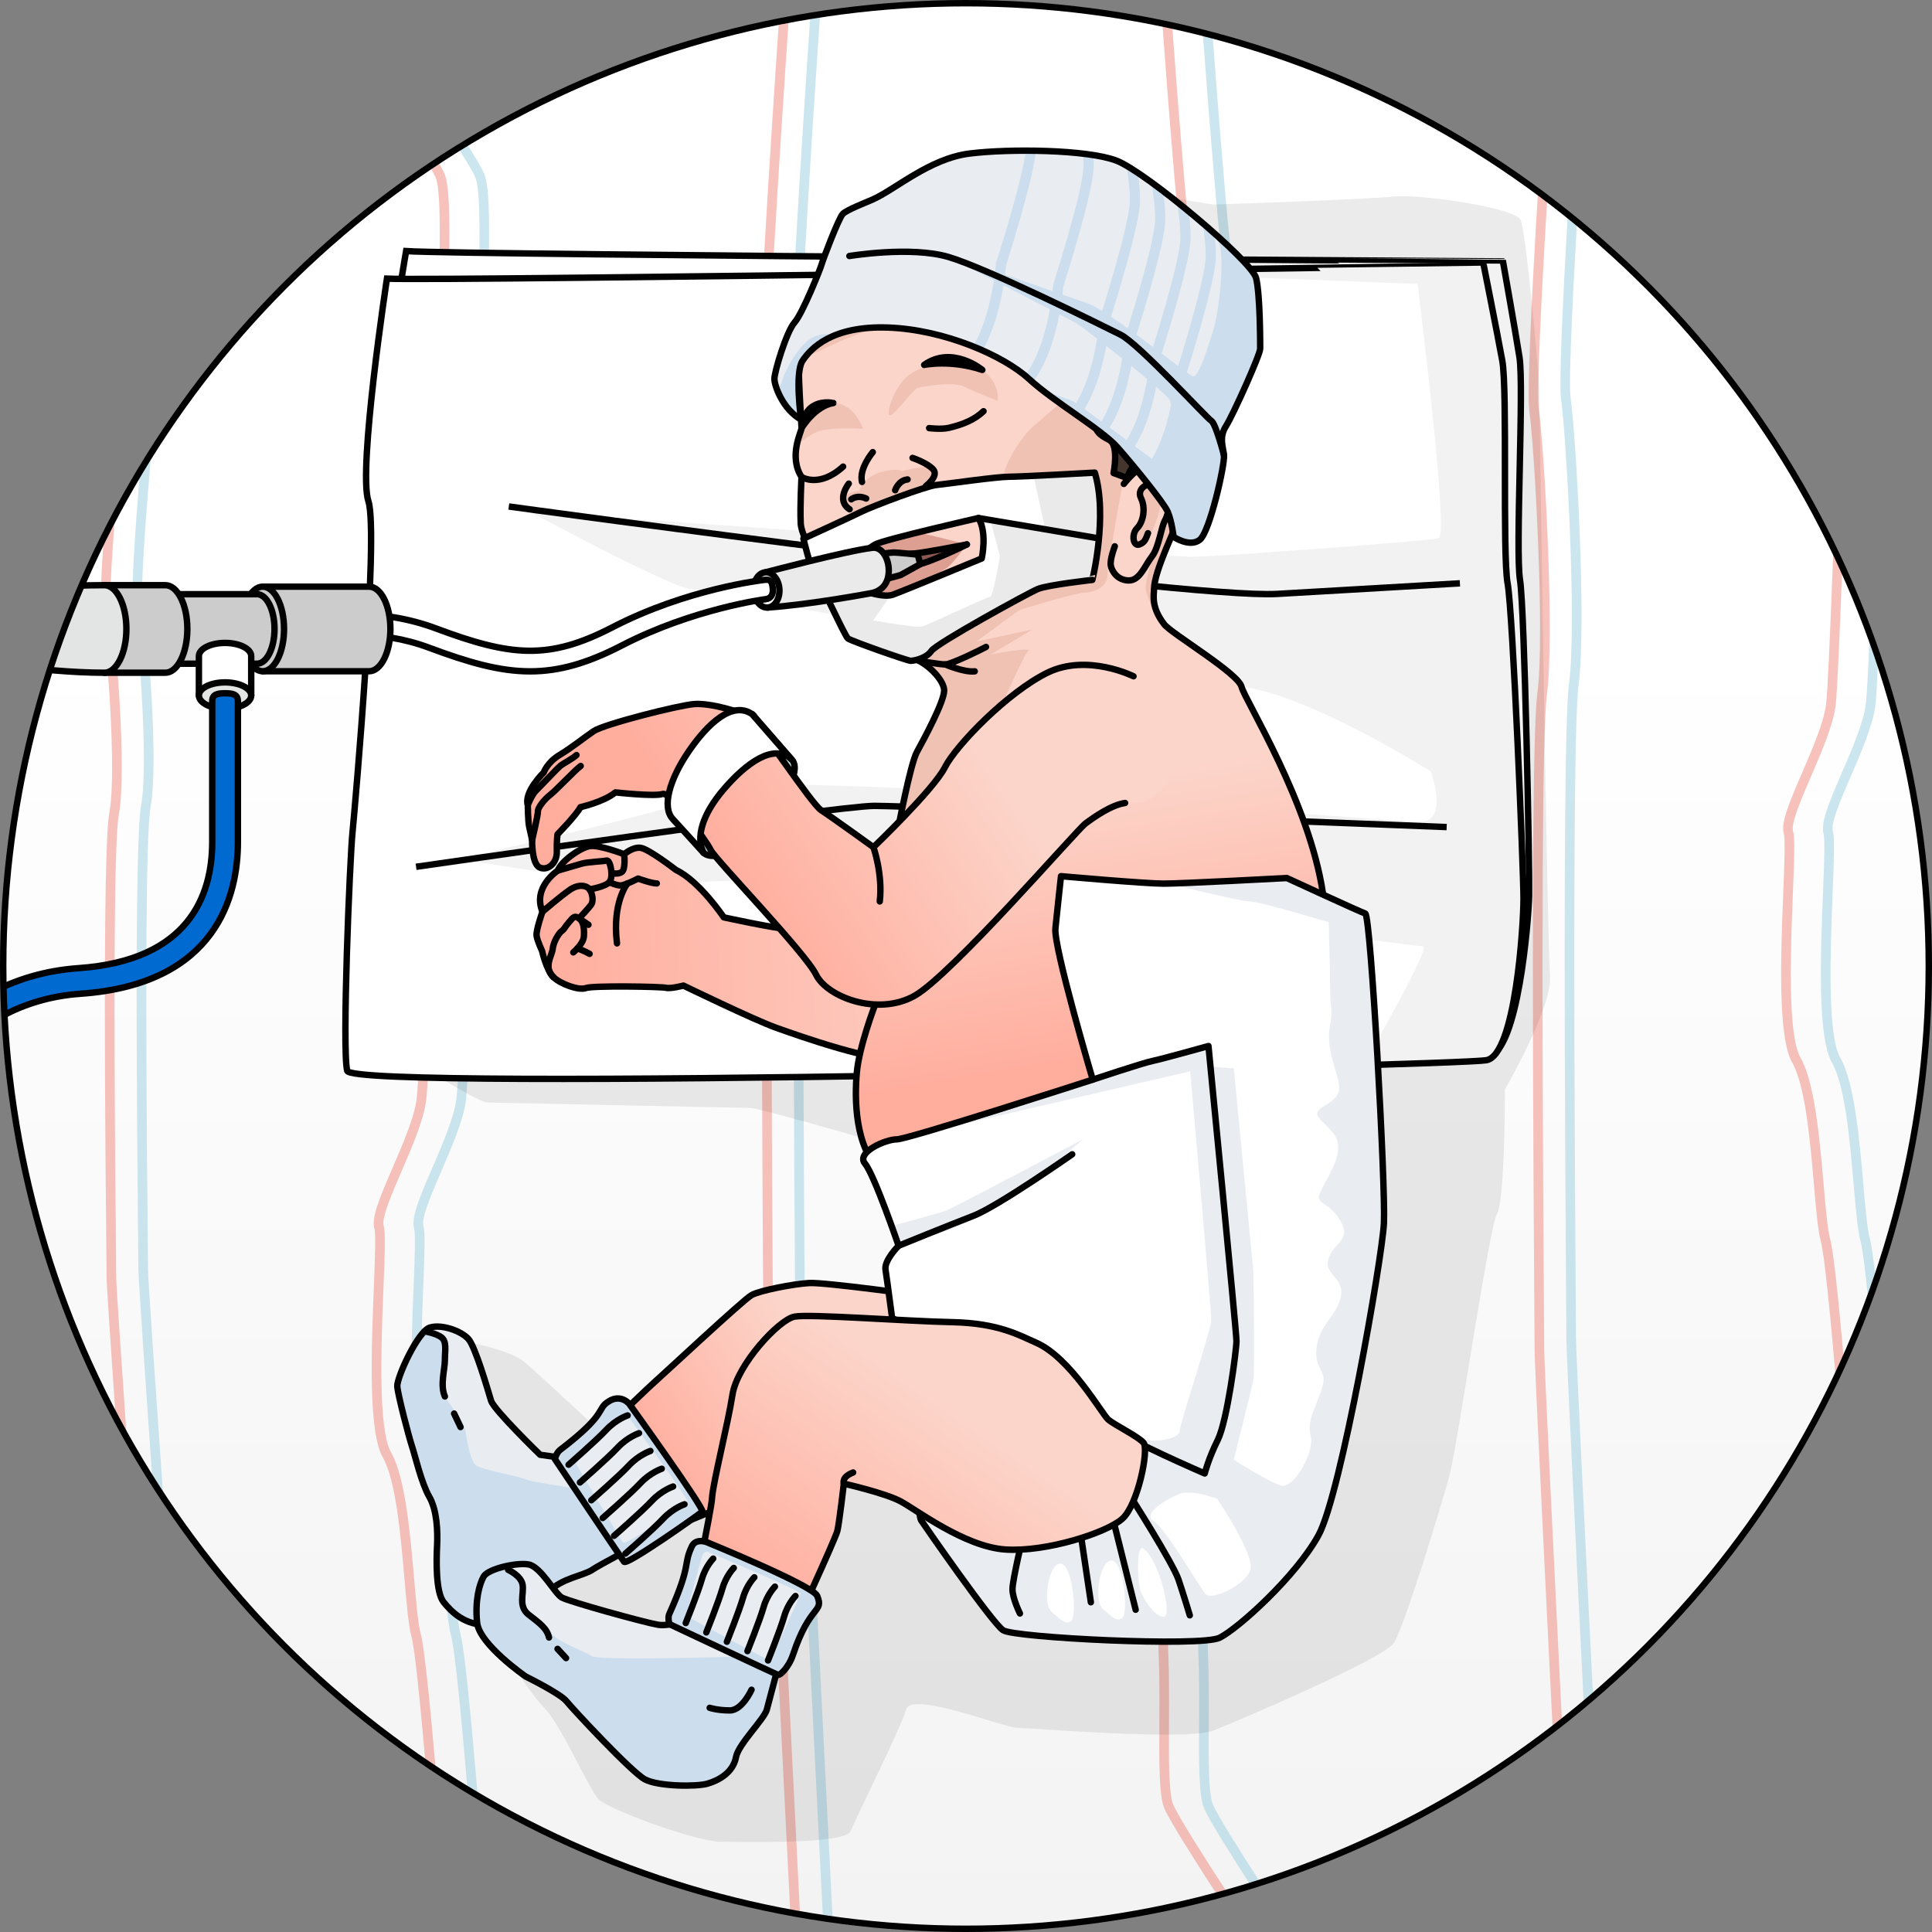 <?xml version="1.0" encoding="utf-8"?>
<!-- Created by: Science Figures, www.sciencefigures.org, Generator: Science Figures Editor -->
<svg version="1.1" id="Camada_1" xmlns="http://www.w3.org/2000/svg" xmlns:xlink="http://www.w3.org/1999/xlink" 
	 width="800px" height="800px" viewBox="0 0 301 301" enable-background="new 0 0 301 301" xml:space="preserve">
<rect x="0" y="0" width="301" height="301" fill="#808080" stroke="none"/>
<g>
	<g>
		<defs>
			<circle id="SVGID_1_" cx="150.5" cy="150.5" r="150"/>
		</defs>
		<clipPath id="SVGID_00000127739988841359736430000002837657183608066692_">
			<use xlink:href="#SVGID_1_"  overflow="visible"/>
		</clipPath>
		<g clip-path="url(#SVGID_00000127739988841359736430000002837657183608066692_)">
			<g>
				
					<linearGradient id="SVGID_00000027587807292066714800000010392960930977757119_" gradientUnits="userSpaceOnUse" x1="150.5" y1="317.072" x2="150.5" y2="99.929">
					<stop  offset="0" style="stop-color:#F2F2F2"/>
					<stop  offset="1" style="stop-color:#FFFFFF"/>
				</linearGradient>
				<circle fill="url(#SVGID_00000027587807292066714800000010392960930977757119_)" cx="150.5" cy="150.5" r="150"/>
				<path opacity="0.5" fill="#99CFE0" d="M197.187,75.132c-2.054-3.712-2.799-12.588-3.398-19.719
					c-0.332-3.957-0.618-7.375-1.074-9.1c-0.971-3.677-3.018-30.353-3.796-40.838c-0.511-0.135-1.022-0.27-1.535-0.399
					c0.748,10.159,2.848,37.712,3.88,41.62c0.422,1.599,0.704,4.956,1.03,8.843c0.61,7.275,1.37,16.327,3.579,20.32
					c2.077,3.754,1.551,17.42,1.203,26.463c-0.219,5.691-0.329,8.963-0.031,10.039c0.355,1.284-1.245,5.104-2.793,8.799
					c-1.602,3.826-3.418,8.162-3.833,11.37c-0.849,6.577-4.117,116.432-3.72,125.047c0.155,3.361,0.135,7.109,0.115,10.735
					c-0.033,6.114-0.062,11.396,0.767,13.393c0.741,1.786,4.393,7.564,7.333,12.109c0.496-0.154,0.987-0.317,1.48-0.475
					c-2.946-4.546-6.714-10.487-7.428-12.208c-0.713-1.718-0.684-7.106-0.652-12.81c0.02-3.645,0.04-7.413-0.117-10.811
					c-0.396-8.6,2.862-118.226,3.71-124.787c0.388-3.007,2.163-7.243,3.729-10.982c2.076-4.957,3.324-8.081,2.854-9.779
					c-0.25-0.903-0.088-5.118,0.084-9.581C198.951,92.619,199.466,79.252,197.187,75.132z M290.299,184.494
					c-0.611-7.046-1.371-15.815-3.585-19.689c-2.071-3.625-1.545-16.848-1.198-25.598c0.226-5.674,0.33-8.683,0.029-9.733
					c-0.351-1.228,1.318-5.086,2.791-8.489c1.604-3.706,3.421-7.907,3.836-11.019c0.114-0.857,0.272-3.537,0.46-7.533
					c-0.426-1.259-0.87-2.51-1.328-3.755c-0.257,5.97-0.473,10-0.619,11.09c-0.387,2.904-2.16,7.003-3.725,10.62
					c-2.08,4.807-3.331,7.838-2.857,9.497c0.248,0.868,0.086,4.945-0.085,9.262c-0.376,9.455-0.891,22.403,1.394,26.401
					c2.05,3.588,2.794,12.175,3.392,19.075c0.332,3.833,0.62,7.144,1.076,8.818c0.319,1.17,0.756,4.763,1.225,9.405
					c0.4-1.075,0.788-2.156,1.164-3.243c-0.355-3.204-0.682-5.607-0.941-6.556C290.906,191.503,290.625,188.255,290.299,184.494z
					 M245.502,203.007c-0.417-58.623-0.269-91.061,0.441-96.412c1.264-9.515-0.413-38.675-1.239-44.511
					c-0.328-2.313,0.22-14.19,0.987-27.51c-0.476-0.391-0.958-0.773-1.438-1.158c-0.802,13.83-1.386,26.396-1.035,28.879
					c0.796,5.622,2.457,34.909,1.238,44.103c-0.72,5.42-0.873,37.928-0.455,96.62c0.021,3.019,0.035,4.972,0.035,5.501
					c0,2.201,1.4,30.747,2.713,57.022c0.482-0.404,0.964-0.809,1.442-1.219c-1.295-25.936-2.655-53.687-2.655-55.802
					C245.537,207.988,245.524,206.031,245.502,203.007z M23.026,193.878c-0.417-41.48-0.271-64.423,0.434-68.188
					c1.271-6.774-0.41-27.508-1.24-31.655c-0.354-1.769,0.383-12.216,1.336-23.463c-0.592,0.938-1.174,1.881-1.746,2.832
					c-0.819,9.973-1.423,19.12-1.061,20.926c0.793,3.965,2.451,24.609,1.237,31.083c-1.091,5.819-0.617,52.981-0.461,68.479
					c0.021,2.136,0.035,3.518,0.035,3.893c0,1.358,1.054,16.752,2.191,32.954c0.553,0.871,1.116,1.735,1.687,2.594
					c-1.204-17.126-2.377-34.164-2.377-35.548C23.061,197.409,23.047,196.021,23.026,193.878z M125.389,205.07
					c-0.417-58.623-0.269-91.061,0.442-96.412c1.263-9.515-0.413-38.675-1.239-44.511c-0.633-4.469,1.999-44.637,3.177-61.935
					c-0.509,0.077-1.015,0.167-1.522,0.249c-1.198,17.565-3.796,57.265-3.14,61.896c0.796,5.622,2.458,34.909,1.237,44.103
					c-0.719,5.42-0.872,37.928-0.455,96.62c0.021,3.019,0.036,4.972,0.036,5.501c0,3.182,2.927,61.431,4.284,88.267
					c0.503,0.075,1.009,0.142,1.513,0.212c-1.346-26.623-4.297-85.363-4.297-88.479C125.425,210.052,125.411,208.095,125.389,205.07
					z M72.585,171.468c0.849-6.369,4.118-112.732,3.721-121.074c-0.155-3.252-0.135-6.881-0.115-10.39
					c0.033-5.925,0.062-11.042-0.771-12.984c-0.365-0.851-1.435-2.638-2.776-4.756c-0.427,0.26-0.847,0.53-1.271,0.794
					c1.301,2.051,2.329,3.764,2.668,4.554c0.71,1.656,0.681,6.867,0.649,12.385c-0.02,3.529-0.04,7.178,0.117,10.471
					c0.396,8.324-2.862,114.451-3.709,120.803c-0.387,2.905-2.161,7.005-3.726,10.621c-2.08,4.808-3.331,7.838-2.856,9.497
					c0.248,0.868,0.086,4.944-0.085,9.261c-0.376,9.455-0.891,22.404,1.394,26.402c2.05,3.588,2.794,12.175,3.392,19.074
					c0.333,3.834,0.619,7.145,1.076,8.819c0.614,2.252,1.661,13.432,2.543,23.909c0.525,0.318,1.057,0.626,1.587,0.938
					c-0.905-10.831-2.016-22.799-2.682-25.241c-0.421-1.545-0.702-4.793-1.028-8.554c-0.611-7.047-1.371-15.816-3.584-19.689
					c-2.071-3.625-1.546-16.849-1.198-25.599c0.226-5.673,0.33-8.682,0.029-9.732c-0.351-1.228,1.318-5.085,2.79-8.489
					C70.353,178.779,72.17,174.578,72.585,171.468z"/>
				<path opacity="0.5" fill="#EF8678" d="M240.549,204.756c-0.417-58.623-0.268-91.061,0.441-96.412
					c1.264-9.517-0.413-38.676-1.239-44.511c-0.372-2.622,0.382-17.539,1.306-32.912c-0.479-0.363-0.958-0.724-1.441-1.081
					c-0.954,15.793-1.746,31.406-1.35,34.205c0.796,5.621,2.458,34.908,1.238,44.103c-0.72,5.42-0.873,37.928-0.455,96.62
					c0.021,3.018,0.035,4.972,0.035,5.501c0,2.26,1.478,32.321,2.82,59.162c0.483-0.372,0.968-0.741,1.447-1.119
					c-1.327-26.553-2.767-55.868-2.767-58.044C240.584,209.737,240.57,207.78,240.549,204.756z M190.995,75.132
					c-2.054-3.712-2.798-12.587-3.396-19.719c-0.333-3.957-0.619-7.375-1.075-9.1c-1.022-3.87-3.237-33.226-3.908-42.354
					c-0.51-0.111-1.018-0.227-1.529-0.333c0.633,8.669,2.901,38.959,3.987,43.07c0.422,1.599,0.704,4.956,1.03,8.844
					c0.61,7.273,1.37,16.326,3.579,20.319c2.077,3.754,1.551,17.42,1.203,26.463c-0.219,5.691-0.329,8.963-0.031,10.039
					c0.355,1.284-1.245,5.104-2.793,8.8c-1.603,3.825-3.418,8.161-3.833,11.369c-0.849,6.577-4.117,116.432-3.72,125.047
					c0.155,3.361,0.135,7.109,0.115,10.735c-0.033,6.114-0.062,11.396,0.767,13.393c0.826,1.99,5.265,8.937,8.308,13.61
					c0.508-0.137,1.017-0.27,1.523-0.412c-3.016-4.626-7.645-11.846-8.445-13.773c-0.713-1.718-0.684-7.106-0.652-12.81
					c0.02-3.645,0.04-7.413-0.117-10.811c-0.396-8.6,2.862-118.226,3.709-124.787c0.388-3.007,2.163-7.243,3.729-10.982
					c2.076-4.956,3.324-8.081,2.855-9.779c-0.25-0.903-0.088-5.118,0.084-9.581C192.76,92.619,193.275,79.252,190.995,75.132z
					 M285.136,193.048c-0.421-1.545-0.702-4.793-1.028-8.554c-0.611-7.046-1.371-15.815-3.585-19.689
					c-2.071-3.625-1.545-16.848-1.198-25.598c0.226-5.674,0.33-8.683,0.029-9.733c-0.351-1.228,1.318-5.086,2.791-8.489
					c1.604-3.706,3.421-7.907,3.836-11.019c0.22-1.651,0.603-10.034,1.043-21.679c-0.453-0.991-0.912-1.979-1.385-2.958
					c-0.481,13.071-0.908,22.662-1.145,24.44c-0.387,2.904-2.16,7.003-3.725,10.62c-2.08,4.807-3.331,7.838-2.857,9.497
					c0.248,0.868,0.086,4.945-0.085,9.262c-0.376,9.455-0.891,22.403,1.394,26.401c2.05,3.588,2.794,12.175,3.392,19.075
					c0.332,3.833,0.619,7.144,1.076,8.818c0.566,2.074,1.498,11.724,2.332,21.421c0.43-0.905,0.857-1.812,1.271-2.727
					C286.511,203.299,285.677,195.031,285.136,193.048z M18.073,195.116c-0.417-41.48-0.271-64.423,0.434-68.187
					c1.271-6.774-0.41-27.508-1.24-31.655c-0.261-1.308,0.074-7.363,0.651-14.972c-0.598,1.128-1.183,2.265-1.753,3.409
					c-0.413,5.986-0.615,10.627-0.369,11.858c0.793,3.965,2.451,24.609,1.237,31.083c-1.091,5.819-0.617,52.981-0.461,68.479
					c0.021,2.136,0.035,3.518,0.035,3.893c0,1.04,0.618,10.315,1.419,21.88c0.562,1.055,1.136,2.102,1.722,3.142
					c-0.904-13.005-1.641-23.925-1.641-25.022C18.108,198.647,18.094,197.26,18.073,195.116z M120.436,206.819
					c-0.418-58.623-0.269-91.061,0.442-96.412c1.263-9.515-0.413-38.675-1.239-44.511c-0.645-4.549,2.095-46.098,3.239-62.849
					c-0.509,0.095-1.018,0.192-1.525,0.292c-1.168,17.084-3.866,58.058-3.199,62.767c0.796,5.622,2.458,34.909,1.237,44.103
					c-0.719,5.42-0.872,37.928-0.455,96.62c0.021,3.019,0.036,4.972,0.036,5.501c0,3.083,2.747,57.853,4.153,85.669
					c0.505,0.093,1.01,0.184,1.516,0.272c-1.396-27.638-4.169-82.921-4.169-85.941C120.472,211.801,120.458,209.844,120.436,206.819
					z M66.394,171.468c0.849-6.369,4.118-112.732,3.721-121.074c-0.155-3.252-0.135-6.881-0.115-10.39
					c0.033-5.925,0.062-11.042-0.771-12.984c-0.184-0.429-0.55-1.1-1.037-1.928c-0.417,0.274-0.837,0.545-1.251,0.824
					c0.428,0.73,0.749,1.319,0.91,1.695c0.71,1.656,0.681,6.867,0.649,12.385c-0.02,3.529-0.04,7.178,0.117,10.471
					c0.396,8.324-2.862,114.451-3.709,120.804c-0.387,2.904-2.161,7.004-3.726,10.621c-2.08,4.807-3.331,7.837-2.856,9.496
					c0.248,0.868,0.086,4.945-0.086,9.262c-0.376,9.455-0.891,22.403,1.394,26.401c2.05,3.588,2.794,12.175,3.393,19.075
					c0.332,3.833,0.619,7.143,1.076,8.818c0.532,1.951,1.388,10.605,2.182,19.696c0.53,0.36,1.066,0.712,1.601,1.066
					c-0.829-9.583-1.752-19.018-2.335-21.156c-0.421-1.545-0.703-4.793-1.029-8.554c-0.61-7.046-1.371-15.816-3.584-19.689
					c-2.071-3.625-1.546-16.848-1.198-25.598c0.226-5.674,0.33-8.683,0.029-9.733c-0.351-1.228,1.318-5.085,2.791-8.488
					C64.161,178.779,65.979,174.578,66.394,171.468z"/>
				<path opacity="0.08" d="M217.133,30.618c-3.715,0.413-26.829,1.238-28.068,1.238c-1.238,0-29.719-5.366-32.608-4.953
					c-2.889,0.413-37.148,20.225-40.038,21.051c-2.889,0.826-50.357,14.859-50.357,14.859l-4.54,100.713
					c0,0,12.795,8.255,14.447,8.255c1.651,0,39.212,0.826,40.863,0.826c1.651,0,25.591,7.017,25.591,7.017l7.43,21.463
					c0,0-34.259,10.319-35.085,11.557s-18.547,12.897-18.547,12.897s-11.585-10.833-14.474-13.309
					c-2.889-2.477-12.953-3.86-12.953-3.86l5.111,28.213c0,0,14.735,18.525,18.305,21.439c3.571,2.914-16.145-4.906-16.145-4.906
					s5.682,9.884,8.571,12.773s7.017,12.796,8.668,14.447c1.651,1.651,15.272,6.604,18.987,6.604c3.715,0,19.4,0.413,20.225-1.651
					c0.826-2.064,7.842-16.098,8.668-18.987c0.826-2.889,15.272,2.889,17.336,2.889s26.417,2.064,30.544,0.413
					s26.417-11.145,28.068-13.621c1.651-2.477,7.43-21.464,8.668-26.004c1.238-4.54,6.191-38.799,7.43-40.863
					c1.238-2.064,1.238-19.4,1.238-19.4s7.43-12.796,7.017-17.749c-0.413-4.953-1.651-87.505-1.651-90.394
					c0-2.889-2.064-25.178-2.889-27.242S220.848,30.205,217.133,30.618z"/>
				<g>
					<path fill="#F2F2F2" d="M63.271,39.12c0,0-5.177,29.614-3.633,34.602c1.544,4.987-3.082,47.412-3.583,51.53
						c-0.501,4.118-2.377,33.803-1.623,37.122c0.754,3.319,172.924,2.887,177.481,2.159c4.557-0.728,6.229-20.922,6.318-25.049
						c0.089-4.127-0.694-44.603-1.422-49.16c-0.728-4.557,0.647-30.125-0.081-34.681c-0.728-4.557-2.57-14.918-2.57-14.918
						S72.341,39.727,63.271,39.12z"/>
					<path fill="#FFFFFF" d="M222.39,146.575c-1.65-0.035-58.842-9.108-65.032-9.241c-6.19-0.133-38.72-4.134-47.825-3.091
						c-9.105,1.043-37.06-4.511-37.06-4.511s35.657-7.079,41.585-9.994c5.928-2.915,103.796,7.335,108.336,7.432
						c4.539,0.097,1.819-7.805,1.819-7.805s-18.726-12.375-29.195-13.828c-10.47-1.453-82.447-16.643-85.739-17.127
						c-3.293-0.484-24.503-12.499-24.503-12.499s99.301,9.151,103.015,9.23c3.714,0.08,36.781-1.688,38.44-2.065
						c1.66-0.377-2.451-39.687-2.451-39.687s-22.646-1.374-50.897-3.084c-46.85-0.344-104.311-0.832-109.612-1.187
						c0,0-5.177,29.614-3.633,34.602c1.544,4.987-3.082,47.412-3.583,51.53c-0.501,4.118-2.377,33.803-1.623,37.122
						c0.608,2.673,112.375,2.913,158.257,2.525C216.707,158.244,223.569,146.6,222.39,146.575z"/>
					<path fill="none" stroke="#000000" stroke-miterlimit="10" d="M63.271,39.12c0,0-5.177,29.614-3.633,34.602
						c1.544,4.987-3.082,47.412-3.583,51.53c-0.501,4.118-2.377,33.803-1.623,37.122c0.754,3.319,172.924,2.887,177.481,2.159
						c4.557-0.728,6.229-20.922,6.318-25.049c0.089-4.127-0.694-44.603-1.422-49.16c-0.728-4.557,0.647-30.125-0.081-34.681
						c-0.728-4.557-2.57-14.918-2.57-14.918S72.341,39.727,63.271,39.12z"/>
					<path fill="none" stroke="#000000" stroke-miterlimit="10" d="M81.492,75.017c0,0,104.919,16.702,119.38,16.187
						c14.461-0.515,28.509-1.039,28.509-1.039"/>
					<path fill="none" stroke="#000000" stroke-miterlimit="10" d="M226.503,128.085c0,0-83.287-5.091-89.064-5.215
						c-5.777-0.124-71.595,7.959-71.595,7.959"/>
				</g>
				<g>
					<path fill="#F2F2F2" d="M60.284,43.413c0,0-4.54,29.719-2.889,34.672s-2.064,47.467-2.477,51.595
						c-0.413,4.128-1.651,33.846-0.826,37.148c0.826,3.302,172.946-0.826,177.486-1.651c4.54-0.826,5.779-21.051,5.779-25.178
						c0-4.128-1.651-44.578-2.477-49.118c-0.826-4.54,0-30.131-0.826-34.672s-2.889-14.859-2.889-14.859
						S69.365,43.826,60.284,43.413z"/>
					<path fill="#FFFFFF" d="M221.673,147.428c-1.651,0-59.024-7.842-65.216-7.842s-38.799-3.302-47.88-2.064
						c-9.081,1.238-37.148-3.715-37.148-3.715s35.497-7.842,41.361-10.884c5.864-3.041,103.93,5.105,108.47,5.105
						c4.541,0,1.651-7.843,1.651-7.843s-18.987-11.97-29.485-13.198c-10.499-1.228-82.785-14.87-86.087-15.283
						c-3.302-0.413-24.766-11.97-24.766-11.97s99.475,7.017,103.189,7.017c3.715,0,36.736-2.477,38.387-2.889
						c1.651-0.413-3.302-39.625-3.302-39.625s-22.67-0.888-50.952-1.991c-46.847,0.661-104.305,1.407-109.612,1.166
						c0,0-4.54,29.719-2.889,34.672c1.651,4.953-2.064,47.467-2.477,51.595c-0.413,4.128-1.651,33.846-0.826,37.148
						c0.665,2.659,112.412,0.5,158.274-0.873C216.242,159.217,222.852,147.428,221.673,147.428z"/>
					<path fill="none" stroke="#000000" stroke-miterlimit="10" d="M60.284,43.413c0,0-4.54,29.719-2.889,34.672
						s-2.064,47.467-2.477,51.595c-0.413,4.128-1.651,33.846-0.826,37.148c0.826,3.302,172.946-0.826,177.486-1.651
						c4.54-0.826,5.779-21.051,5.779-25.178c0-4.128-1.651-44.578-2.477-49.118c-0.826-4.54,0-30.131-0.826-34.672
						s-2.889-14.859-2.889-14.859S69.365,43.826,60.284,43.413z"/>
					<path fill="none" stroke="#000000" stroke-miterlimit="10" d="M79.271,78.91c0,0,105.253,14.447,119.7,13.621
						c14.446-0.826,28.48-1.651,28.48-1.651"/>
					<path fill="none" stroke="#000000" stroke-miterlimit="10" d="M225.388,128.854c0,0-83.377-3.302-89.156-3.302
						c-5.779,0-71.407,9.493-71.407,9.493"/>
				</g>
			</g>
			<g>
				
					<linearGradient id="SVGID_00000041283055504524183240000004062834977067718060_" gradientUnits="userSpaceOnUse" x1="173.168" y1="421.916" x2="254.301" y2="421.916" gradientTransform="matrix(0.999 -0.053 0.053 0.999 -111.747 -266.563)">
					<stop  offset="0" style="stop-color:#FFAE9E"/>
					<stop  offset="1" style="stop-color:#FCD5CA"/>
				</linearGradient>
				<path fill="url(#SVGID_00000041283055504524183240000004062834977067718060_)" d="M150.083,119.338c0,0-5.902,1.171-7.441,7.223
					c-0.214,0.843,0.53,7.138,0.858,7.742c0.327,0.605,0.969,5.174,0.871,8.443c-0.045,1.487-0.736,3.839-0.736,3.839
					s-18.95-1.78-20.86-1.841c-1.91-0.061-10.013-1.824-10.013-1.824s-3.757-5.626-7.443-7.381c0,0-4.301-3.34-5.563-3.459
					s-2.507,1.008-2.507,1.008s-3.788-1.464-5.289-1.275c-1.501,0.189-4.553,2.374-5.063,3.825c0,0-3.973,2.579-2.383,6.398
					c0,0-1.021,2.901-0.918,3.719c0.103,0.819,0.855,2.387,0.855,2.387s0.65,2.968,1.76,4.076c1.11,1.108,4.01,2.129,5.068,1.719
					c1.057-0.41,11.753-0.23,12.469-0.043s2.729-0.343,2.729-0.343s10.977,5.334,14.464,6.574c3.487,1.24,15.317,5.468,20.411,5.056
					c5.094-0.413,15.474-2.906,17.893-4.216c2.419-1.31,6.611-4.831,5.971-7.456c-0.64-2.625-4.436-18.136-7.158-25.058
					C154.363,119.061,150.083,119.338,150.083,119.338z"/>
				<path fill="none" stroke="#000000" stroke-linecap="round" stroke-linejoin="round" stroke-miterlimit="10" d="M150.083,119.338
					c0,0-5.902,1.171-7.441,7.223c-0.214,0.843,0.53,7.138,0.858,7.742c0.327,0.605,0.969,5.174,0.871,8.443
					c-0.045,1.487-0.736,3.839-0.736,3.839s-18.95-1.78-20.86-1.841c-1.91-0.061-10.013-1.824-10.013-1.824
					s-3.757-5.626-7.443-7.381c0,0-4.301-3.34-5.563-3.459s-2.507,1.008-2.507,1.008s-3.788-1.464-5.289-1.275
					c-1.501,0.189-4.553,2.374-5.063,3.825c0,0-3.973,2.579-2.383,6.398c0,0-1.021,2.901-0.918,3.719
					c0.103,0.819,0.855,2.387,0.855,2.387s0.65,2.968,1.76,4.076c1.11,1.108,4.01,2.129,5.068,1.719
					c1.057-0.41,11.753-0.23,12.469-0.043s2.729-0.343,2.729-0.343s10.977,5.334,14.464,6.574c3.487,1.24,15.317,5.468,20.411,5.056
					c5.094-0.413,15.474-2.906,17.893-4.216c2.419-1.31,6.611-4.831,5.971-7.456c-0.64-2.625-4.436-18.136-7.158-25.058
					C154.363,119.061,150.083,119.338,150.083,119.338z"/>
				
					<line fill="none" stroke="#000000" stroke-linecap="round" stroke-linejoin="round" stroke-miterlimit="10" x1="143.635" y1="146.587" x2="147.716" y2="147.192"/>
				<path fill="none" stroke="#000000" stroke-linecap="round" stroke-linejoin="round" stroke-miterlimit="10" d="M86.209,152.221
					c-1.584-1.531-0.207-3.347-0.101-4.381c0.105-1.034,0.877-2.387,1.38-2.764c0.502-0.377,0.405-0.522,1.159-1.402
					c0.753-0.88,0.888-1.054,1.575-0.591c0.686,0.463,0.832,1.623,0.746,2.811c-0.086,1.189-1.65,2.484-1.65,2.484"/>
				<path fill="none" stroke="#000000" stroke-linecap="round" stroke-linejoin="round" stroke-miterlimit="10" d="M89.96,147.752
					c0,0,1.134,0.403,1.898,0.857"/>
				<path fill="none" stroke="#000000" stroke-linecap="round" stroke-linejoin="round" stroke-miterlimit="10" d="M86.896,135.64
					c0,0,2.758-0.808,3.743-1.089c0.985-0.281,3.256-0.331,3.865-0.486c0.609-0.155,1.117,2.637,0.425,3.377
					c-0.692,0.74-3.079,1.118-3.079,1.118"/>
				<path fill="none" stroke="#000000" stroke-linecap="round" stroke-linejoin="round" stroke-miterlimit="10" d="M95.259,136.023
					c0,0,1.095,0.267,1.663-0.209c0.568-0.476,0.326-2.723,0.326-2.723"/>
				<path fill="none" stroke="#000000" stroke-linecap="round" stroke-linejoin="round" stroke-miterlimit="10" d="M94.929,137.442
					c0,0,1.085,0.516,1.752,0.511c0.667-0.005,2.731-1.074,2.731-1.074s2.139,0.776,2.922,0.756"/>
				<path fill="none" stroke="#000000" stroke-linecap="round" stroke-linejoin="round" stroke-miterlimit="10" d="M97.738,137.65
					c0,0-2.407,2.992-1.61,9.326"/>
				<path fill="none" stroke="#000000" stroke-linecap="round" stroke-linejoin="round" stroke-miterlimit="10" d="M91.68,144.077
					l-1.46-0.994c0,0,1.593-1.692,1.921-2.204c0.328-0.512,0.182-1.672-0.292-2.319c-0.474-0.647-1.723-0.838-3.04,0.051
					c-1.317,0.889-4.297,3.428-4.297,3.428"/>
			</g>
			<g>
				<g>
					
						<linearGradient id="SVGID_00000052825010250114773330000016936694833119453110_" gradientUnits="userSpaceOnUse" x1="100.024" y1="225.672" x2="125.405" y2="207.883">
						<stop  offset="0" style="stop-color:#FFAE9E"/>
						<stop  offset="1" style="stop-color:#FCD5CA"/>
					</linearGradient>
					<path fill="url(#SVGID_00000052825010250114773330000016936694833119453110_)" d="M144.122,201.917
						c0,0-15.613-2.169-18.07-2.024c-2.458,0.145-7.662,1.156-8.963,1.879c-1.301,0.723-14.456,13.011-15.468,13.878
						c-1.012,0.867-12.866,12.432-13.734,12.722c-0.867,0.289-6.361-0.434-6.939-1.012c-0.578-0.578-4.536-1.92-4.392-2.788
						c0.145-0.867,0.283-4.709-0.151-5.576c-0.434-0.867-1.224-1.782-1.658-2.939c-0.434-1.156-0.721-2.53-1.733-3.542
						c-1.012-1.012-1.525-1.092-1.959-1.959c-0.434-0.867-0.815-2.619-2.26-2.185c-1.446,0.434-1.802,2.548-1.658,3.994
						c0.145,1.446,0.246,2.491-1.055,4.37s-1.381,3.811-1.237,6.124c0.145,2.313,1.915,4.381,2.637,6.405
						c0.723,2.024,1.953,11.672,1.809,13.262c-0.145,1.59-1.355,5.362,1.681,6.952c3.036,1.59,5.702,0.552,7.436-0.17
						c1.735-0.723,8.831-3.471,12.734-5.35c3.903-1.879,17.416-7.635,20.163-8.647c2.747-1.012,9.252-7.662,10.409-8.963
						c1.157-1.301,7.517-1.156,8.096-1.012c0.578,0.145,17.926,5.204,19.805,4.771c1.879-0.434,6.072-8.24,6.216-13.734
						C155.976,210.88,150.916,203.362,144.122,201.917z"/>
					<path fill="none" stroke="#000000" stroke-linecap="round" stroke-linejoin="round" stroke-miterlimit="10" d="
						M144.122,201.917c0,0-15.613-2.169-18.07-2.024c-2.458,0.145-7.662,1.156-8.963,1.879
						c-1.301,0.723-14.456,13.011-15.468,13.878c-1.012,0.867-12.866,12.432-13.734,12.722c-0.867,0.289-6.361-0.434-6.939-1.012
						c-0.578-0.578-4.536-1.92-4.392-2.788c0.145-0.867,0.283-4.709-0.151-5.576c-0.434-0.867-1.224-1.782-1.658-2.939
						c-0.434-1.156-0.721-2.53-1.733-3.542c-1.012-1.012-1.525-1.092-1.959-1.959c-0.434-0.867-0.815-2.619-2.26-2.185
						c-1.446,0.434-1.802,2.548-1.658,3.994c0.145,1.446,0.246,2.491-1.055,4.37s-1.381,3.811-1.237,6.124
						c0.145,2.313,1.915,4.381,2.637,6.405c0.723,2.024,1.953,11.672,1.809,13.262c-0.145,1.59-1.355,5.362,1.681,6.952
						c3.036,1.59,5.702,0.552,7.436-0.17c1.735-0.723,8.831-3.471,12.734-5.35c3.903-1.879,17.416-7.635,20.163-8.647
						c2.747-1.012,9.252-7.662,10.409-8.963c1.157-1.301,7.517-1.156,8.096-1.012c0.578,0.145,17.926,5.204,19.805,4.771
						c1.879-0.434,6.072-8.24,6.216-13.734C155.976,210.88,150.916,203.362,144.122,201.917z"/>
				</g>
				<g>
					<g>
						<path fill="#CCDDED" d="M88.802,227.313l-4.651-0.665c0,0-7.199-6.977-7.641-8.417c-0.443-1.44-2.437-8.417-3.544-9.635
							c-1.107-1.218-4.098-2.326-5.98-1.772c-1.883,0.554-5.205,7.863-5.094,9.192c0.111,1.329,1.799,7.834,2.326,9.414
							c0.443,1.329,1.44,5.648,2.658,7.752c1.218,2.104,1.329,5.427,1.218,7.642c-0.111,2.215-0.222,7.199,0.997,8.749
							c1.218,1.55,3.433,3.766,6.977,3.544c3.544-0.221,7.642-3.212,9.524-5.205c1.883-1.993,5.316-2.436,6.645-3.322
							c1.329-0.886,6.645-3.655,6.645-3.655L88.802,227.313z"/>
						<path fill="#E9EDF2" d="M92.479,232.283l-3.677-4.97l-4.652-0.665c0,0-7.199-6.977-7.641-8.417
							c-0.443-1.44-2.437-8.417-3.544-9.635c-1.107-1.218-4.098-2.326-5.981-1.772c-0.258,0.076-0.544,0.287-0.844,0.584
							c0.961,0.23,1.98,0.547,2.654,0.962c1.623,1.001,0.184,8.31,0.516,9.196c0.332,0.886,2.879,3.433,3.211,5.427
							c0.332,1.993,0.776,4.651,1.661,5.316c0.886,0.665,6.534,1.661,7.863,2.215C82.929,230.893,88.704,231.75,92.479,232.283z"/>
						<path fill="none" stroke="#000000" stroke-linecap="round" stroke-linejoin="round" stroke-miterlimit="10" d="
							M88.802,227.313l-4.651-0.665c0,0-7.199-6.977-7.641-8.417c-0.443-1.44-2.437-8.417-3.544-9.635
							c-1.107-1.218-4.098-2.326-5.98-1.772c-1.883,0.554-5.205,7.863-5.094,9.192c0.111,1.329,1.799,7.834,2.326,9.414
							c0.443,1.329,1.44,5.648,2.658,7.752c1.218,2.104,1.329,5.427,1.218,7.642c-0.111,2.215-0.222,7.199,0.997,8.749
							c1.218,1.55,3.433,3.766,6.977,3.544c3.544-0.221,7.642-3.212,9.524-5.205c1.883-1.993,5.316-2.436,6.645-3.322
							c1.329-0.886,6.645-3.655,6.645-3.655L88.802,227.313z"/>
						<path fill="none" stroke="#000000" stroke-linecap="round" stroke-linejoin="round" stroke-miterlimit="10" d="M66.14,207.409
							c0,0,1.806,0.294,2.654,0.962c0.848,0.668,0.516,2.108,0.516,3.548c0,1.44-0.775,3.876,0,5.648"/>
						
							<line fill="none" stroke="#000000" stroke-linecap="round" stroke-linejoin="round" stroke-miterlimit="10" x1="70.75" y1="220.225" x2="71.747" y2="222.329"/>
					</g>
					<g>
						<path fill="#CCDDED" d="M98.026,218.706c0,0-1.282-1.559-3.157-0.399c-2.06,1.275,0.018,1.772-7.618,7.592
							c-0.554,0.422-0.811,1.406-0.811,1.406s10.348,15.43,10.793,16.016c0.445,0.586,11.789-7.427,12.188-7.825
							C109.819,235.098,98.026,218.706,98.026,218.706z"/>
						<path fill="#E9EDF2" d="M97.895,220.74c0,0-0.441-0.787-1.19-0.192c-0.749,0.595-5.8,5.529-6.184,5.952
							c-0.384,0.422-0.73,1.651-0.73,1.651s6.93,11.734,7.294,12.214c0.365,0.48,9.66-6.085,9.986-6.412
							C107.397,233.627,97.895,220.74,97.895,220.74z"/>
						<path fill="none" stroke="#000000" stroke-linecap="round" stroke-linejoin="round" stroke-miterlimit="10" d="
							M98.026,218.706c0,0-1.282-1.559-3.157-0.399c-2.06,1.275,0.018,1.772-7.618,7.592c-0.554,0.422-0.811,1.406-0.811,1.406
							s10.348,15.43,10.793,16.016c0.445,0.586,11.789-7.427,12.188-7.825C109.819,235.098,98.026,218.706,98.026,218.706z"/>
						<path fill="none" stroke="#000000" stroke-linecap="round" stroke-linejoin="round" stroke-miterlimit="10" d="
							M97.784,220.519c0,0-1.783,0.592-3.334,2.253c-1.551,1.661-5.87,5.427-5.87,5.427"/>
						<path fill="none" stroke="#000000" stroke-linecap="round" stroke-linejoin="round" stroke-miterlimit="10" d="
							M99.556,223.288c0,0-1.783,0.592-3.334,2.253s-5.87,5.427-5.87,5.427"/>
						<path fill="none" stroke="#000000" stroke-linecap="round" stroke-linejoin="round" stroke-miterlimit="10" d="
							M101.328,226.056c0,0-1.783,0.592-3.334,2.253c-1.55,1.661-5.869,5.427-5.869,5.427"/>
						<path fill="none" stroke="#000000" stroke-linecap="round" stroke-linejoin="round" stroke-miterlimit="10" d="M103.1,228.825
							c0,0-1.783,0.592-3.334,2.253c-1.55,1.661-5.87,5.427-5.87,5.427"/>
						<path fill="none" stroke="#000000" stroke-linecap="round" stroke-linejoin="round" stroke-miterlimit="10" d="
							M104.872,231.594c0,0-1.783,0.592-3.334,2.254c-1.55,1.661-5.87,5.427-5.87,5.427"/>
						<path fill="none" stroke="#000000" stroke-linecap="round" stroke-linejoin="round" stroke-miterlimit="10" d="
							M106.644,234.362c0,0-1.783,0.592-3.334,2.253c-1.55,1.661-5.87,5.427-5.87,5.427"/>
					</g>
				</g>
			</g>
			<g>
				
					<linearGradient id="SVGID_00000092432735342608537970000017431622904406942869_" gradientUnits="userSpaceOnUse" x1="171.156" y1="164.566" x2="164.131" y2="122.413">
					<stop  offset="0" style="stop-color:#FFAE9E"/>
					<stop  offset="1" style="stop-color:#FCD5CA"/>
				</linearGradient>
				<path fill="url(#SVGID_00000092432735342608537970000017431622904406942869_)" d="M206.118,139.249
					c-2.115-14.279-12.163-30.145-12.693-32.26c-0.529-2.115-10.945-8.292-12.04-9.717c-2.062-2.681-1.613-4.474-1.592-5.502
					c0.062-3.004,3.546-9.715,4.063-11.65c0.516-1.936,3.742-16.518,3.742-16.518s-8.646-16.002-18.97-20.261
					c-10.324-4.259-32.521-4.388-34.457-3.871c-1.936,0.516-9.421,12.131-9.679,14.97c-0.258,2.839,0.387,11.744,0.387,12.26
					c0,0.516-2.065,4.388,0,7.614c0,0-0.258,4.517-0.129,7.227c0.129,2.71,4.388,8.775,5.162,9.808
					c0.774,1.032,2.968,7.485,4.259,8.388c1.29,0.903,8.466,2.919,9.034,3.226c2.076,1.123,3.881,3.279,3.891,4.607
					c0.013,1.757-3.234,7.737-4.259,9.617c-1.025,1.88-3.001,12.368-3.001,12.368s-3.173,13.926-2.644,17.805
					c0.529,3.878,0.882,4.759-0.176,7.404c-1.057,2.644-3.173,8.462-3.526,12.34c-0.352,3.878-0.394,11.777,3.858,15.496
					l68.28-8.576C205.627,174.022,208.234,153.527,206.118,139.249z"/>
				<path fill="#EFC2B4" d="M162.411,51.804c0,0,3.178,10.103,3.178,10.444c0,0.341-3.292,2.951-4.995,4.541
					c-1.703,1.589-5.335,7.265-3.973,8.514c1.362,1.249,6.105,5.806,6.118,6.706c0.012,0.9-2.258,9.868-2.258,9.868l-3.973,3.86
					c0,0,10.898-3.405,12.487-3.405c1.589,0,3.519-1.022,3.519-2.611c0-1.589,3.115-18.4,3.115-18.4l-0.05-11.341L162.411,51.804z"
					/>
				<g>
					<path fill="#8C584F" d="M147.572,84.596c-0.3,0.075-9.437,0.974-9.437,0.974l-2.846,1.498l0.449,2.771l6.516-0.3l5.542-2.696
						l1.872-1.797L147.572,84.596z"/>
					<path fill="#DD9F91" d="M150.635,84.821c0,0-8.231-2.186-9.645-2.186c-1.415,0-5.916,1.8-6.816,2.315
						c-0.9,0.514-0.257,2.572,0.9,2.701c1.158,0.129,6.044-1.415,7.202-1.415C143.434,86.236,150.635,84.821,150.635,84.821z"/>
					<path fill="#DD9F91" d="M150.635,84.821c0,0-2.315,3.215-3.215,3.729c-0.9,0.515-7.845,4.887-9.131,4.887
						s-3.601-1.157-3.729-2.058c-0.129-0.9,0.9-2.058,0.9-2.058s4.887-0.9,7.202-1.286
						C144.977,87.651,150.635,84.821,150.635,84.821z"/>
					<path fill="none" stroke="#000000" stroke-linecap="round" stroke-linejoin="round" stroke-miterlimit="10" d="M135.46,89.323
						c0,0,4.887-0.9,7.202-1.286c2.315-0.386,7.973-3.215,7.973-3.215"/>
					<path fill="none" stroke="#000000" stroke-linecap="round" stroke-linejoin="round" stroke-miterlimit="10" d="M135.074,87.651
						c1.158,0.129,6.044-1.415,7.202-1.415c1.158,0,8.359-1.415,8.359-1.415"/>
				</g>
				<path fill="#EFC2B4" d="M143.205,102.961c2.076,1.123,3.881,3.279,3.891,4.607c0.013,1.757-3.234,7.737-4.259,9.617
					c-0.822,1.507-2.255,8.549-2.791,11.279l6.314,4.144c0,0,12.616-30.302,13.795-31.128c1.179-0.825-5.777,0.471-5.777,0.471
					l6.485-3.891l-8.725,1.886c0,0,7.428-5.542,8.489-6.131c1.061-0.59,8.254-4.598,8.608-4.716
					c0.353-0.118-6.603,0.354-8.489,0.825c-1.886,0.471-17.097,10.494-17.097,10.494l-3.234,1.617
					C141.837,102.486,142.991,102.845,143.205,102.961z"/>
				<path fill="#EFC2B4" d="M154.712,52.62c3.803,1.902,14.102,11.25,14.736,11.726c0.634,0.475,4.046,9.355,4.046,9.355
					l2.134-2.383l5.581-2.807l1.232,3.282c0,0,0.366,6.28-0.926,9.241c-1.292,2.96-3.035,9.299-3.035,10.408
					c0,1.109,1.373,4.686,2.905,5.829c-2.062-2.681-1.613-4.474-1.592-5.502c0.062-3.004,3.546-9.715,4.063-11.65
					c0.516-1.936,3.742-16.518,3.742-16.518s-5.301-9.809-12.557-16.111c-7.805-2.391-17.604-5.388-19.854-5.486
					c-2.987-0.13-17.143-0.472-23.203-0.505c-2.936,3.575-7.296,10.784-7.491,12.939c-0.042,0.467-0.059,1.107-0.059,1.837
					c3.094-1.582,8.119-4.032,10.946-4.765C139.658,50.402,150.909,50.718,154.712,52.62z"/>
				<path fill="#EFC2B4" d="M134.452,66.815c0,0-1.207-3.93-4.613-4.028c-1.402-0.041-3.284,1.042-5.032,2.577
					c0.044,0.724,0.073,1.224,0.073,1.334c0,0.247-0.47,1.263-0.736,2.606c1.179-0.909,2.348-1.719,3.116-2.017
					C129.381,66.461,134.452,66.815,134.452,66.815z"/>
				<path fill="#EFC2B4" d="M149.662,55.968c-1.572-0.505-6.131,1.179-7.782,2.24c-1.651,1.061-3.419,4.363-3.419,6.131
					c0,1.769,3.655-3.655,4.48-3.891c0.825-0.236,5.542-1.061,7.193-0.236c1.651,0.825,5.306,2.24,5.306,2.24
					S156.264,58.09,149.662,55.968z"/>
				<path fill="#EFC2B4" d="M177.755,77.587c-0.323-0.819,0.497-1.742,1.737-1.811c1.24-0.069,1.297,1.769,1.297,2.83
					c0,1.061-1.402,5.09-2.358,5.66c-0.957,0.57-2.763-0.556-1.263-1.988C178.667,80.846,178.376,79.162,177.755,77.587z"/>
				<path fill="#EFC2B4" d="M136.102,80.375c0,0-4.009,0-4.834-1.769c-0.825-1.769,2.594-2.122,2.594-2.122s0.707-2.24,3.419-2.948
					c2.712-0.707,3.184-0.118,3.184-0.118s4.326-1.243,4.934-0.268s-2.34,4.512-3.991,5.102
					C139.757,78.842,136.102,80.375,136.102,80.375z"/>
				<path fill="none" stroke="#000000" stroke-linecap="round" stroke-linejoin="round" stroke-miterlimit="10" d="M206.118,139.249
					c-2.115-14.279-12.163-30.145-12.693-32.26c-0.529-2.115-10.945-8.292-12.04-9.717c-2.062-2.681-1.613-4.474-1.592-5.502
					c0.062-3.004,3.546-9.715,4.063-11.65c0.516-1.936,3.742-16.518,3.742-16.518s-8.646-16.002-18.97-20.261
					c-10.324-4.259-32.521-4.388-34.457-3.871c-1.936,0.516-9.421,12.131-9.679,14.97c-0.258,2.839,0.387,11.744,0.387,12.26
					c0,0.516-2.065,4.388,0,7.614c0,0-0.258,4.517-0.129,7.227c0.129,2.71,4.388,8.775,5.162,9.808
					c0.774,1.032,2.968,7.485,4.259,8.388c1.29,0.903,8.466,2.919,9.034,3.226c2.076,1.123,3.881,3.279,3.891,4.607
					c0.013,1.757-3.234,7.737-4.259,9.617c-1.025,1.88-3.001,12.368-3.001,12.368s-3.173,13.926-2.644,17.805
					c0.529,3.878,0.882,4.759-0.176,7.404c-1.057,2.644-3.173,8.462-3.526,12.34c-0.352,3.878-0.394,11.777,3.858,15.496
					l68.28-8.576C205.627,174.022,208.234,153.527,206.118,139.249z"/>
				<path fill="none" stroke="#000000" stroke-linecap="round" stroke-linejoin="round" stroke-miterlimit="10" d="M135.978,70.44
					c0,0-2.194,2.581-1.678,4.646"/>
				<path fill="none" stroke="#000000" stroke-linecap="round" stroke-linejoin="round" stroke-miterlimit="10" d="M132.236,75.344
					c0,0-2.065,2.581,0.129,4"/>
				<path fill="none" stroke="#000000" stroke-linecap="round" stroke-linejoin="round" stroke-miterlimit="10" d="M132.623,77.796
					c0,0,0.903-0.774,2.323-0.129"/>
				<path fill="none" stroke="#000000" stroke-linecap="round" stroke-linejoin="round" stroke-miterlimit="10" d="M139.462,76.376
					c0,0,0.516-1.549,1.936-1.678"/>
				<path fill="none" stroke="#000000" stroke-linecap="round" stroke-linejoin="round" stroke-miterlimit="10" d="M142.173,71.343
					c0,0,2.323,0.774,3.226,1.807c0.903,1.032-1.161,2.581-1.161,2.581"/>
				<path fill="none" stroke="#000000" stroke-linecap="round" stroke-linejoin="round" stroke-miterlimit="10" d="M175.091,75.393
					c0,0,1.724-2.194,2.82-2.507c1.097-0.313,3.447-0.47,4.231,1.41c0.783,1.88,0,5.641-0.627,6.738
					c-0.627,1.097-0.94,4.231-2.037,5.641c-1.097,1.41-1.88,3.761-3.604,3.761c-1.724,0-2.664-1.41-2.82-2.35
					c-0.157-0.94,0.627-2.977,0.627-2.977"/>
				<path fill="none" stroke="#000000" stroke-linecap="round" stroke-linejoin="round" stroke-miterlimit="10" d="M180.732,75.707
					c-1.567-0.94-3.761,0.313-2.977,1.88c0.784,1.567,0.353,3.75-0.587,4.691c-0.94,0.94-0.633,2.871,0.307,2.558
					c0.94-0.313,1.064-0.98,1.377-1.764"/>
				<path fill="none" stroke="#000000" stroke-linecap="round" stroke-linejoin="round" stroke-miterlimit="10" d="M144.755,66.698
					c0,0,1.878,0.238,3.067-0.04c2.358-0.55,4.088-1.336,5.41-2.591"/>
				<path fill="none" stroke="#000000" stroke-linecap="round" stroke-linejoin="round" stroke-miterlimit="10" d="M124.88,74.312
					c0,0,2.738,1.78,6.475-1.617"/>
				<path fill="none" stroke="#000000" stroke-linecap="round" stroke-linejoin="round" stroke-miterlimit="10" d="M143.205,102.961
					c0,0,3.2,0.558,4.077,0.558s5.652-2.339,6.334-2.728"/>
				<path fill="none" stroke="#000000" stroke-linecap="round" stroke-linejoin="round" stroke-miterlimit="10" d="M147.282,103.519
					c0,0,2.923,1.267,4.58,1.072"/>
				<path fill="#44362C" stroke="#000000" stroke-linecap="round" stroke-linejoin="round" stroke-miterlimit="10" d="
					M143.982,56.852c0,0,4.093-0.877,9.062,0.78C153.044,57.631,148.367,53.734,143.982,56.852z"/>
				<path fill="#44362C" stroke="#000000" stroke-linecap="round" stroke-linejoin="round" stroke-miterlimit="10" d="
					M124.88,66.698c0,0,2.036-3.423,4.959-3.911C129.839,62.787,125.377,61.741,124.88,66.698z"/>
				<path fill="#44362C" stroke="#000000" stroke-linecap="round" stroke-linejoin="round" stroke-miterlimit="10" d="
					M158.585,50.996c0,0,5.457,5.847,5.749,6.431c0.292,0.585,2.241,3.411,3.216,4.775c0.974,1.364,3.021,3.216,3.118,4.093
					c0.097,0.877,0.585,1.462,2.144,2.241c1.559,0.78,0.682,5.165,0.682,5.165l2.144,0.78c0,0,0.682-3.898,5.652-3.118
					C181.29,71.362,178.269,57.33,158.585,50.996z"/>
			</g>
			<g>
				<path fill="#CCDDED" d="M135.85,31.131c-1.016,0.442-3.917,1.567-4.544,2.194s-3.134,7.208-3.291,7.835
					c-0.157,0.627-2.977,7.678-4.231,9.088c-1.254,1.41-3.134,7.678-3.134,8.775c0,1.097,1.336,4.775,4.156,6.341
					c0,0-1.022-7.282,0.231-9.162c1.254-1.88,4.544-5.484,13.319-5.171c8.775,0.313,18.02,4.387,21.937,7.991
					c3.917,3.604,11.282,7.835,13.789,10.655c2.507,2.821,7.208,8.618,7.835,10.028c0.627,1.41,0.93,3.942,0.93,3.942
					s2.517,1.699,4.084,0.445c1.567-1.254,3.917-11.752,3.761-13.162c-0.157-1.41-0.783-2.82,0.313-4.544
					c1.097-1.724,5.328-11.125,5.328-12.065s0-8.305-0.627-10.968c-0.627-2.664-17.236-16.61-21.78-18.333
					s-16.609-1.88-22.877-1.097C144.781,24.707,139.454,29.564,135.85,31.131z"/>
				<path fill="#E9EDF2" d="M151.049,23.924c-6.268,0.783-11.595,5.641-15.2,7.208c-1.016,0.442-3.917,1.567-4.544,2.194
					s-3.134,7.208-3.291,7.835c-0.157,0.627-2.977,7.678-4.231,9.088c-1.254,1.41-3.134,7.678-3.134,8.775
					c0,0.408-0.021,1.23,0.098,2.182c0.567-0.759,1.01-1.423,1.057-1.708c0.144-0.865,2.74-6.921,6.056-7.354
					c0.794-0.104,1.764-0.131,2.777-0.116c1.928-0.683,4.44-1.113,7.719-0.996c8.775,0.313,18.02,4.388,21.937,7.991
					c0.639,0.588,1.375,1.193,2.161,1.805c2.667,0.906,4.525,1.558,4.769,1.697c1.009,0.577,12.977,9.516,12.977,9.516
					s3.316-8.219,1.874-9.949c-1.442-1.73-13.265-11.102-14.274-11.679c-1.01-0.577-20.042-10.382-20.042-10.382
					c3.028,0.577,18.168,6.056,21.628,7.209c3.46,1.153,15.572,11.102,16.437,11.391c0.865,0.288,2.163-3.893,3.172-7.065
					c1.009-3.172,1.874-12.256,0.865-13.698c-0.21-0.3-0.673-1.055-1.275-2.056c-5.289-4.649-12.016-9.79-14.66-10.793
					C169.382,23.297,157.317,23.14,151.049,23.924z"/>
				<path fill="#CCDDED" d="M159.813,23.472c-0.555,4.774-4.58,17.336-4.624,17.472c-0.02,0.061-0.032,0.125-0.036,0.188
					c-0.007,0.1-0.596,7.9-3.56,12.842c0.503,0.201,0.995,0.409,1.475,0.622c2.932-5.037,3.59-12.257,3.668-13.255
					c0.405-1.265,4.159-13.083,4.676-17.855C160.877,23.477,160.343,23.472,159.813,23.472z M189.196,36.353
					c-0.593-0.528-1.205-1.063-1.833-1.601c0.259,1.664,0.482,3.544,0.482,5.125c0,3.77-4.642,18.255-4.689,18.401
					c-0.019,0.061-0.032,0.125-0.036,0.188c-0.009,0.12-0.846,11.22-5.568,15.321c0.336,0.414,0.669,0.828,0.995,1.238
					c5.075-4.37,6.059-15.114,6.155-16.348c0.435-1.359,4.736-14.901,4.736-18.799C189.439,38.772,189.339,37.55,189.196,36.353z
					 M170.336,24.163c-0.515-0.081-1.056-0.154-1.617-0.221c0.053,0.652,0.087,1.29,0.087,1.884c0,3.77-4.642,18.255-4.689,18.401
					c-0.019,0.061-0.031,0.125-0.036,0.188c-0.008,0.109-0.707,9.339-4.407,14.077c0.215,0.177,0.429,0.354,0.62,0.53
					c0.184,0.169,0.383,0.342,0.582,0.514c3.891-4.929,4.701-13.797,4.788-14.911c0.435-1.359,4.737-14.901,4.737-18.799
					C170.4,25.294,170.376,24.734,170.336,24.163z M185.5,36.987c0-1.27-0.13-2.698-0.309-4.063c-0.61-0.503-1.223-1-1.833-1.486
					c0.287,1.763,0.548,3.833,0.548,5.549c0,3.77-4.642,18.255-4.689,18.402c-0.019,0.061-0.032,0.125-0.036,0.188
					c-0.008,0.112-0.743,9.907-4.749,14.497c0.325,0.371,0.676,0.779,1.047,1.215c4.322-4.773,5.195-14.342,5.286-15.503
					C181.199,54.426,185.5,40.884,185.5,36.987z M177.622,31.21c0-1.337-0.145-2.848-0.339-4.277
					c-0.643-0.43-1.245-0.812-1.779-1.122c0.277,1.729,0.523,3.732,0.523,5.399c0,3.77-4.642,18.255-4.689,18.402
					c-0.019,0.061-0.032,0.125-0.036,0.188c-0.008,0.11-0.72,9.499-4.504,14.199c0.438,0.308,0.872,0.614,1.302,0.917
					c3.888-4.93,4.697-13.792,4.784-14.906C173.32,48.649,177.622,35.107,177.622,31.21z M181.561,34.099
					c0-1.354-0.149-2.887-0.346-4.332c-0.623-0.474-1.231-0.928-1.82-1.356c0.296,1.792,0.572,3.926,0.572,5.688
					c0,3.77-4.642,18.254-4.689,18.4c-0.019,0.061-0.032,0.125-0.036,0.188c-0.008,0.11-0.715,9.44-4.468,14.155
					c0.445,0.332,0.866,0.656,1.26,0.971c3.894-4.928,4.704-13.802,4.791-14.916C177.259,51.537,181.561,37.996,181.561,34.099z"/>
				<path fill="none" stroke="#000000" stroke-linecap="round" stroke-linejoin="round" stroke-miterlimit="10" d="M135.85,31.131
					c-1.016,0.442-3.917,1.567-4.544,2.194s-3.134,7.208-3.291,7.835c-0.157,0.627-2.977,7.678-4.231,9.088
					c-1.254,1.41-3.134,7.678-3.134,8.775c0,1.097,1.336,4.775,4.156,6.341c0,0-1.022-7.282,0.231-9.162
					c1.254-1.88,4.544-5.484,13.319-5.171c8.775,0.313,18.02,4.387,21.937,7.991c3.917,3.604,11.282,7.835,13.789,10.655
					c2.507,2.821,7.208,8.618,7.835,10.028c0.627,1.41,0.93,3.942,0.93,3.942s2.517,1.699,4.084,0.445
					c1.567-1.254,3.917-11.752,3.761-13.162c-0.157-1.41-0.783-2.82,0.313-4.544c1.097-1.724,5.328-11.125,5.328-12.065
					s0-8.305-0.627-10.968c-0.627-2.664-17.236-16.61-21.78-18.333s-16.609-1.88-22.877-1.097
					C144.781,24.707,139.454,29.564,135.85,31.131z"/>
				<path fill="none" stroke="#000000" stroke-linecap="round" stroke-linejoin="round" stroke-miterlimit="10" d="M190.692,70.931
					c0,0-1.263-4.946-1.984-5.379c-0.721-0.432-11.247-11.967-14.13-13.409c-2.884-1.442-20.907-10.381-26.819-12.112
					c-5.912-1.73-15.428-0.144-15.428-0.144"/>
			</g>
			<g>
				<path fill="#C2D6D6" stroke="#000000" stroke-linecap="round" stroke-linejoin="round" stroke-miterlimit="10" d="
					M105.239,127.309c1.861,1.272,5.798-1.249,8.791-5.631c2.994-4.382,5.006-9.13,3.152-10.413l6.084,6.983
					c1.701,1.48-0.825,5.976-4.286,9.999c-3.461,4.023-7.652,6.093-9.361,4.622L105.239,127.309z"/>
				<g>
					
						<linearGradient id="SVGID_00000114775502335321321390000015159544070287338416_" gradientUnits="userSpaceOnUse" x1="376.521" y1="1300.404" x2="417.948" y2="1284.141" gradientTransform="matrix(0.976 -0.218 0.218 0.976 -537.474 -1049.832)">
						<stop  offset="0" style="stop-color:#FFAE9E"/>
						<stop  offset="1" style="stop-color:#FCD5CA"/>
					</linearGradient>
					<path fill="url(#SVGID_00000114775502335321321390000015159544070287338416_)" d="M176.598,105.363
						c0,0-7.176-3.587-13.368-0.578c-6.192,3.008-14.272,11.315-16.027,14.778c-1.756,3.463-11.123,12.43-11.123,12.43
						s-6.678-4.831-8.151-5.766c-1.473-0.935-9.67-13.374-10.971-14.348c-1.301-0.974-6.312-2.384-8.798-2.19
						c-2.485,0.194-14.108,3.15-15.674,4.223c-1.567,1.072-3.401,2.566-5.312,3.715c-1.911,1.149-2.464,2.718-2.464,2.718
						s-3.114,3.043-2.48,5.07c0,0,0.022,2.524,0.214,3.384c0.192,0.86,0.461,2.064,0.461,2.064s-0.092,3.633,1.132,4.263
						c1.224,0.63,2.753-0.615,2.713-2.412c-0.04-1.797,0.112-2.734,0.112-2.734s2.941-3.005,3.571-4.229c0,0,3.613-0.807,5.447-2.3
						c0,0,6.17,0.685,7.336,0.244c1.166-0.441,6.814,7.244,7.504,8.716c0.69,1.471,14.765,16.039,16.432,19.46
						c1.667,3.421,9.586,6.529,15.357,3.254c5.771-3.276,25.23-25.808,26.625-26.842c1.395-1.034,4.051-2.891,6.154-3.18
						c0,0,7.001,1.09,7.643-7.362C183.571,109.285,180.939,106.2,176.598,105.363z"/>
					<path fill="none" stroke="#000000" stroke-linecap="round" stroke-linejoin="round" stroke-miterlimit="10" d="
						M176.598,105.363c0,0-7.176-3.587-13.368-0.578c-6.192,3.008-14.272,11.315-16.027,14.778
						c-1.756,3.463-11.123,12.43-11.123,12.43s-6.678-4.831-8.151-5.766c-1.473-0.935-9.67-13.374-10.971-14.348
						c-1.301-0.974-6.312-2.384-8.798-2.19c-2.485,0.194-14.108,3.15-15.674,4.223c-1.567,1.072-3.401,2.566-5.312,3.715
						c-1.911,1.149-2.464,2.718-2.464,2.718s-3.114,3.043-2.48,5.07c0,0,0.022,2.524,0.214,3.384
						c0.192,0.86,0.461,2.064,0.461,2.064s-0.092,3.633,1.132,4.263c1.224,0.63,2.753-0.615,2.713-2.412
						c-0.04-1.797,0.112-2.734,0.112-2.734s2.941-3.005,3.571-4.229c0,0,3.613-0.807,5.447-2.3c0,0,6.17,0.685,7.336,0.244
						c1.166-0.441,6.814,7.244,7.504,8.716c0.69,1.471,14.765,16.039,16.432,19.46c1.667,3.421,9.586,6.529,15.357,3.254
						c5.771-3.276,25.23-25.808,26.625-26.842c1.395-1.034,4.051-2.891,6.154-3.18"/>
					<path fill="none" stroke="#000000" stroke-linecap="round" stroke-linejoin="round" stroke-miterlimit="10" d="M136.08,131.992
						c0,0,1.477,4.186,0.984,8.45"/>
					<path fill="none" stroke="#000000" stroke-linecap="round" stroke-linejoin="round" stroke-miterlimit="10" d="M82.904,130.861
						c0,0,0.936-3.936,0.906-4.484c-0.03-0.549,1.056-1.901,1.927-2.558c0.871-0.657,3.933-3.932,4.736-4.481"/>
					<path fill="none" stroke="#000000" stroke-linecap="round" stroke-linejoin="round" stroke-miterlimit="10" d="M82.229,125.413
						c0,0,0.638-1.601,1.245-2.199c0.607-0.598,3.376-3.53,3.845-3.912c0.47-0.382,2.046-1.197,2.496-1.668"/>
				</g>
				<path fill="#FFFFFF" stroke="#000000" stroke-linecap="round" stroke-linejoin="round" stroke-miterlimit="10" d="
					M104.803,127.581c-1.706-1.829-0.508-6.127,2.486-10.509c2.994-4.382,6.84-7.918,9.893-5.807l6.084,6.983
					c-2.8-2.436-7.014,0.652-10.475,4.675c-3.461,4.023-4.389,7.605-3.172,9.947L104.803,127.581z"/>
			</g>
			<g>
				<path fill="#EAEAEA" d="M170.569,73.633c0,0-11.446,0.643-13.375,0.643c-1.929,0-9.678,1.117-11.317,1.286
					c-1.64,0.169-10.031,3.344-11.575,4.115c-1.543,0.772-9.131,4.244-9.131,4.244s1.029,4.501,1.8,5.53
					c0.771,1.029,4.63,9.646,5.144,10.031c0.515,0.386,9.26,3.472,9.774,3.472c0.515,0,2.444-0.386,3.215-1.543
					c0.771-1.158,15.046-9.002,16.59-9.646c1.544-0.643,8.488-1.415,8.488-1.415S172.627,80.449,170.569,73.633z M152.95,87.007
					c0,0-12.089,5.016-13.889,5.659c-1.8,0.643-6.43-1.286-6.43-1.286l-0.643-2.958c0,0,2.958-2.829,4.372-3.601
					c1.414-0.772,16.076-4.115,16.076-4.115C153.851,83.021,152.95,87.007,152.95,87.007z"/>
				<path fill="#FFFFFF" d="M145.877,75.562c-1.64,0.169-10.031,3.344-11.575,4.115c-1.543,0.772-9.131,4.244-9.131,4.244
					s0.428,1.867,0.938,3.472l10.25-2.571c1.414-0.772,16.076-4.115,16.076-4.115c1.415,2.315,0.514,6.301,0.514,6.301
					s-12.089,5.016-13.889,5.659c-0.255,0.091-0.569,0.126-0.916,0.127l0.144,0.645l-2.246,3.22c0,0,6.836,1.194,7.596,0.977
					c0.76-0.217,10.201-4.666,10.635-4.666c0.434,0,1.519-6.294,1.519-6.294l-1.519-5.751l8.465,1.085l-1.708-7.875
					c-1.769,0.083-3.248,0.144-3.837,0.144C155.265,74.276,147.517,75.392,145.877,75.562z"/>
				<path fill="none" stroke="#000000" stroke-linecap="round" stroke-linejoin="round" stroke-miterlimit="10" d="M170.569,73.633
					c0,0-11.446,0.643-13.375,0.643c-1.929,0-9.678,1.117-11.317,1.286c-1.64,0.169-10.031,3.344-11.575,4.115
					c-1.543,0.772-9.131,4.244-9.131,4.244s1.029,4.501,1.8,5.53c0.771,1.029,4.63,9.646,5.144,10.031
					c0.515,0.386,9.26,3.472,9.774,3.472c0.515,0,2.444-0.386,3.215-1.543c0.771-1.158,15.046-9.002,16.59-9.646
					c1.544-0.643,8.488-1.415,8.488-1.415S172.627,80.449,170.569,73.633z M152.95,87.007c0,0-12.089,5.016-13.889,5.659
					c-1.8,0.643-6.43-1.286-6.43-1.286l-0.643-2.958c0,0,2.958-2.829,4.372-3.601c1.414-0.772,16.076-4.115,16.076-4.115
					C153.851,83.021,152.95,87.007,152.95,87.007z"/>
				
					<line fill="none" stroke="#000000" stroke-linecap="round" stroke-linejoin="round" stroke-miterlimit="10" x1="152.436" y1="80.706" x2="170.698" y2="83.792"/>
				
					<line fill="none" stroke="#000000" stroke-linecap="round" stroke-linejoin="round" stroke-miterlimit="10" x1="129.03" y1="92.538" x2="131.988" y2="88.422"/>
			</g>
			<g>
				<path fill="#E9EDF2" d="M170.245,168.203c0,0-6.107-20.647-5.816-23.555c0.291-2.908,0.872-8.143,0.872-8.143
					s13.086,1.163,15.994,1.163c2.908,0,19.193-0.872,19.193-0.872s11.342,5.234,12.214,5.525
					c0.872,0.291,3.199,42.749,2.908,48.274c-0.291,5.525-6.688,42.167-10.178,48.565c-3.49,6.398-12.505,14.54-15.413,15.994
					c-2.908,1.454-31.989,0-33.733-1.163c-1.745-1.163-12.214-16.285-12.796-17.158c-0.581-0.872-5.234-37.514-5.525-38.968
					c-0.291-1.454,2.036-3.781,2.036-3.781s-3.78-11.051-5.234-12.795c-1.454-1.745,3.199-3.781,4.944-3.781
					S170.245,168.203,170.245,168.203z"/>
				<path fill="#FFFFFF" d="M134.766,181.289c0.953,1.145,2.909,6.295,4.141,9.702c3.341-0.88,7.756-2.075,8.748-2.501
					c1.642-0.704,21.112-11.025,21.112-11.025s-7.741,6.803-8.914,7.507c-1.173,0.704-9.618,5.865-11.729,6.568
					c-1.205,0.401-5.233,1.795-8.472,2.918c-0.636,0.716-1.907,2.308-1.687,3.406c0.105,0.523,0.773,5.596,1.613,11.914
					c7.75,1.315,21.384,3.747,22.387,4.751c1.408,1.407,14.681,8.869,16.186,9.618c1.505,0.749,5.63,0,5.63-1.173
					c0-1.173,4.926-15.717,4.926-17.359c0-1.642-3.284-38.706-3.284-38.706l-43.398,10.063c-1.224,0.336-2.061,0.537-2.315,0.537
					C137.965,177.509,133.312,179.544,134.766,181.289z"/>
				<path fill="#FFFFFF" d="M205.128,209.838c0.469-3.519,3.049-4.692,3.753-7.741c0.704-3.049-2.815-3.519-1.877-6.099
					c0.938-2.581,3.754-2.815,1.642-6.099s-4.223-1.877-2.581-4.926c1.642-3.049,3.519-6.099,1.642-8.445
					c-1.877-2.346-3.753-2.815-1.407-4.223c2.346-1.408,2.815-2.111,1.876-5.161c-0.938-3.05-1.407-4.926-0.938-7.507
					c0.469-2.581,0-2.346,0-5.161c0-2.815-0.235-10.791-0.235-10.791s-10.791-3.284-12.667-3.284c-0.783,0-6.265-1.267-12.386-2.742
					c-0.261,0.006-0.484,0.009-0.657,0.009c-2.908,0-15.994-1.163-15.994-1.163s-0.582,5.234-0.872,8.143
					c-0.269,2.69,4.931,20.542,5.715,23.21l9.407-2.562l8.725-2.326l0.667,3.237l3.284,0.235l3.05,31.669c0,0,0.234,15.717,0,16.89
					c-0.235,1.173-3.05,12.433-3.05,12.433s5.161,3.284,7.272,3.988c2.111,0.704,5.395-5.395,4.692-7.741
					c-0.704-2.346,1.173-5.161,1.876-7.741C206.77,213.357,204.659,213.357,205.128,209.838z"/>
				<path fill="#FFFFFF" d="M189.646,233.531c0,0-3.988-1.642-6.099-0.704c-2.111,0.938-5.63,3.049-3.753,4.222
					c1.877,1.173,7.037,10.087,7.976,11.26c0.938,1.173,6.334-1.408,7.037-3.753C195.51,242.21,189.646,233.531,189.646,233.531z"/>
				<path fill="#FFFFFF" d="M178.151,241.272c-1.169-0.818-0.938,5.161-0.469,6.568s2.58,4.457,3.753,3.988
					C182.608,251.359,180.497,242.914,178.151,241.272z"/>
				<path fill="#FFFFFF" d="M172.99,243.148c-1.744,0.387-2.58,6.334-1.173,7.507c1.407,1.173,2.111,2.111,3.05,1.408
					C175.805,251.359,175.102,242.679,172.99,243.148z"/>
				<path fill="#FFFFFF" d="M165.014,243.618c-1.744,0.388-2.58,6.334-1.173,7.507c1.407,1.173,2.111,2.111,3.049,1.408
					C167.829,251.828,167.126,243.148,165.014,243.618z"/>
				<path fill="none" stroke="#000000" stroke-linecap="round" stroke-linejoin="round" stroke-miterlimit="10" d="M170.245,168.203
					c0,0-6.107-20.647-5.816-23.555c0.291-2.908,0.872-8.143,0.872-8.143s13.086,1.163,15.994,1.163
					c2.908,0,19.193-0.872,19.193-0.872s11.342,5.234,12.214,5.525c0.872,0.291,3.199,42.749,2.908,48.274
					c-0.291,5.525-6.688,42.167-10.178,48.565c-3.49,6.398-12.505,14.54-15.413,15.994c-2.908,1.454-31.989,0-33.733-1.163
					c-1.745-1.163-12.214-16.285-12.796-17.158c-0.581-0.872-5.234-37.514-5.525-38.968c-0.291-1.454,2.036-3.781,2.036-3.781
					s-3.78-11.051-5.234-12.795c-1.454-1.745,3.199-3.781,4.944-3.781S170.245,168.203,170.245,168.203z"/>
				<path fill="none" stroke="#000000" stroke-linecap="round" stroke-linejoin="round" stroke-miterlimit="10" d="M170.245,168.203
					c0,0,7.852-2.617,9.306-2.908c1.454-0.291,8.724-2.326,8.724-2.326s4.362,44.493,4.362,45.947
					c0,1.454-1.454,12.505-2.908,15.413c-1.454,2.908-2.036,5.235-2.036,5.235s-12.796-5.525-13.959-6.979
					c-1.163-1.454-34.606-17.158-34.606-17.158"/>
				<path fill="none" stroke="#000000" stroke-linecap="round" stroke-linejoin="round" stroke-miterlimit="10" d="M140.001,194.084
					c0,0,7.852-3.199,11.632-4.653c3.78-1.454,15.413-9.596,15.413-9.596"/>
				<path fill="none" stroke="#000000" stroke-linecap="round" stroke-linejoin="round" stroke-miterlimit="10" d="M176.061,233.052
					c0,0,6.689,10.469,7.561,13.086c0.872,2.617,1.745,5.525,1.745,5.525"/>
				
					<line fill="none" stroke="#000000" stroke-linecap="round" stroke-linejoin="round" stroke-miterlimit="10" x1="173.153" y1="235.67" x2="176.933" y2="250.792"/>
				
					<line fill="none" stroke="#000000" stroke-linecap="round" stroke-linejoin="round" stroke-miterlimit="10" x1="169.954" y1="249.628" x2="167.918" y2="235.96"/>
				<path fill="none" stroke="#000000" stroke-linecap="round" stroke-linejoin="round" stroke-miterlimit="10" d="M159.485,238.869
					c0,0-1.745,7.27-1.745,8.724c0,1.454,1.163,3.781,1.163,3.781"/>
			</g>
			<g>
				<g>
					
						<linearGradient id="SVGID_00000082353375020960499810000008597528113984474786_" gradientUnits="userSpaceOnUse" x1="119.835" y1="250.289" x2="143.509" y2="215.512">
						<stop  offset="0" style="stop-color:#FFAE9E"/>
						<stop  offset="1" style="stop-color:#FCD5CA"/>
					</linearGradient>
					<path fill="url(#SVGID_00000082353375020960499810000008597528113984474786_)" d="M161.394,209.17
						c-2.493-1.078-5.783-3.036-13.011-3.18c-7.228-0.145-22.118-1.301-24.576-0.867c-2.457,0.434-8.963,7.517-9.686,12.143
						c-0.723,4.626-3.036,13.734-3.18,16.047c-0.145,2.313-3.325,17.059-3.614,18.649c-0.289,1.59-2.602,1.879-3.47,1.879
						s-12.432-3.181-13.155-3.47c-0.723-0.289-7.228-0.723-8.096-1.445c-0.867-0.723-3.759-3.036-4.626-3.181
						c-0.868-0.145-3.759,3.181-2.747,4.626c1.012,1.446,6.072,8.818,7.662,9.541c1.59,0.723,5.493,3.325,7.084,5.06
						c1.59,1.735,9.107,10.12,10.987,11.131c1.879,1.012,8.096,1.59,9.975-0.145c1.879-1.735,6.795-7.373,7.662-9.252
						c0.868-1.879,2.602-8.385,3.903-10.698c1.301-2.313,7.662-16.336,7.951-17.492c0.289-1.156,1.012-7.373,1.012-7.373
						s6.361,1.445,8.818,2.747c2.458,1.301,9.975,7.084,16.336,7.517c6.361,0.434,15.758-2.602,18.215-4.771
						c2.458-2.168,4.192-10.842,3.325-11.854c-0.867-1.012-4.482-2.747-5.493-3.614C171.658,220.302,166.743,211.483,161.394,209.17
						z"/>
					<path fill="none" stroke="#000000" stroke-linecap="round" stroke-linejoin="round" stroke-miterlimit="10" d="M161.394,209.17
						c-2.493-1.078-5.783-3.036-13.011-3.18c-7.228-0.145-22.118-1.301-24.576-0.867c-2.457,0.434-8.963,7.517-9.686,12.143
						c-0.723,4.626-3.036,13.734-3.18,16.047c-0.145,2.313-3.325,17.059-3.614,18.649c-0.289,1.59-2.602,1.879-3.47,1.879
						s-12.432-3.181-13.155-3.47c-0.723-0.289-7.228-0.723-8.096-1.445c-0.867-0.723-3.759-3.036-4.626-3.181
						c-0.868-0.145-3.759,3.181-2.747,4.626c1.012,1.446,6.072,8.818,7.662,9.541c1.59,0.723,5.493,3.325,7.084,5.06
						c1.59,1.735,9.107,10.12,10.987,11.131c1.879,1.012,8.096,1.59,9.975-0.145c1.879-1.735,6.795-7.373,7.662-9.252
						c0.868-1.879,2.602-8.385,3.903-10.698c1.301-2.313,7.662-16.336,7.951-17.492c0.289-1.156,1.012-7.373,1.012-7.373
						s6.361,1.445,8.818,2.747c2.458,1.301,9.975,7.084,16.336,7.517c6.361,0.434,15.758-2.602,18.215-4.771
						c2.458-2.168,4.192-10.842,3.325-11.854c-0.867-1.012-4.482-2.747-5.493-3.614C171.658,220.302,166.743,211.483,161.394,209.17
						z"/>
					<path fill="none" stroke="#000000" stroke-linecap="round" stroke-linejoin="round" stroke-miterlimit="10" d="
						M131.469,231.144c0,0-0.434-1.012,1.446-1.735"/>
				</g>
				<g>
					<g>
						<path fill="#CCDDED" d="M121.437,258.863c0,0-1.575,6.065-1.977,7.514c-0.403,1.449-4.425,5.385-4.786,7.353
							c-0.455,2.48-2.786,3.685-4.477,4.168c-1.691,0.483-7.642,0.444-9.735-0.683c-2.093-1.127-11.229-10.945-12.196-12.153
							c-0.966-1.208-6.36-3.865-6.36-3.865s-7.234-4.991-7.576-8.407c-0.342-3.416,0.342-5.978,1.025-7.173
							c0.683-1.196,5.124-2.22,7.003-1.879c1.879,0.342,4.071,4.483,5.124,5.124c1.053,0.641,12.98,3.928,15.03,4.27
							c2.049,0.342,4.984-1.066,4.984-1.066L121.437,258.863z"/>
						<path fill="#E9EDF2" d="M102.511,253.133c-2.049-0.342-13.977-3.629-15.03-4.27c-1.053-0.641-3.245-4.782-5.124-5.124
							c-1.243-0.226-3.602,0.148-5.258,0.772c0.678-0.034,1.445-0.037,2.069,0.068c1.449,0.241,1.852,1.852,2.254,2.335
							c0.403,0.483,0.242,3.945,0.966,4.67c0.725,0.725,2.899,1.288,3.382,2.657c0.483,1.368,5.475,3.06,6.441,3.784
							c0.966,0.725,22.464,0.081,22.464,0.081l-6.481-5.697l-0.699-0.341C107.495,252.067,104.561,253.474,102.511,253.133z"/>
						<g>
							<path fill="none" stroke="#000000" stroke-linecap="round" stroke-linejoin="round" stroke-miterlimit="10" d="
								M121.437,258.863c0,0-1.575,6.065-1.977,7.514c-0.403,1.449-4.425,5.385-4.786,7.353c-0.455,2.48-2.786,3.685-4.477,4.168
								c-1.691,0.483-7.642,0.444-9.735-0.683c-2.093-1.127-11.229-10.945-12.196-12.153c-0.966-1.208-6.36-3.865-6.36-3.865
								s-7.234-4.991-7.576-8.407c-0.342-3.416,0.342-5.978,1.025-7.173c0.683-1.196,5.124-2.22,7.003-1.879
								c1.879,0.342,4.071,4.483,5.124,5.124c1.053,0.641,12.98,3.928,15.03,4.27c2.049,0.342,4.984-1.066,4.984-1.066
								L121.437,258.863z"/>
							<path fill="none" stroke="#000000" stroke-linecap="round" stroke-linejoin="round" stroke-miterlimit="10" d="
								M117.09,263.257c0,0-1.449,3.221-3.382,3.221c-1.932,0-3.14-0.403-3.14-0.403"/>
							<path fill="none" stroke="#000000" stroke-linecap="round" stroke-linejoin="round" stroke-miterlimit="10" d="
								M79.168,244.578c0,0,2.02,0.885,2.254,2.335c0.234,1.45-0.738,3.349,0.966,4.67c1.704,1.321,2.812,2.096,3.144,3.535"/>
							
								<line fill="none" stroke="#000000" stroke-linecap="round" stroke-linejoin="round" stroke-miterlimit="10" x1="86.861" y1="256.89" x2="88.19" y2="258.329"/>
						</g>
					</g>
					<g>
						<path fill="#CCDDED" d="M110.045,240.239c0,0-1.642-0.608-2.25,0.669c-1.417,2.976,0.031,2.615-3.526,10.556
							c-0.275,0.615,0.027,1.57,0.027,1.57s16.255,7.662,16.922,7.908c0.276,0.102,1.648-1.095,2.34-3.17
							c2.631-7.895,4.851-6.466,3.756-9.142C126.652,247.014,110.045,240.239,110.045,240.239z"/>
						<path fill="#E9EDF2" d="M110.527,241.887c0,0-0.758-0.433-1.083,0.433c-0.325,0.866-2.058,7.472-2.166,8.014
							c-0.108,0.541,0.216,1.733,0.216,1.733s11.587,6.281,12.129,6.497c0.541,0.217,4.981-9.854,5.09-10.288
							C124.821,247.843,110.527,241.887,110.527,241.887z"/>
						<path fill="none" stroke="#000000" stroke-linecap="round" stroke-linejoin="round" stroke-miterlimit="10" d="
							M110.045,240.239c0,0-1.642-0.608-2.25,0.669c-1.417,2.976,0.031,2.615-3.526,10.556c-0.275,0.615,0.027,1.57,0.027,1.57
							s16.255,7.662,16.922,7.908c0.276,0.102,1.648-1.095,2.34-3.17c2.631-7.895,4.851-6.466,3.756-9.142
							C126.652,247.014,110.045,240.239,110.045,240.239z"/>
						<path fill="none" stroke="#000000" stroke-linecap="round" stroke-linejoin="round" stroke-miterlimit="10" d="
							M111.115,242.825c0,0-1.194,1.195-1.765,3.195c-0.571,2-2.513,6.848-2.513,6.848"/>
						<path fill="none" stroke="#000000" stroke-linecap="round" stroke-linejoin="round" stroke-miterlimit="10" d="
							M114.32,244.281c0,0-1.195,1.195-1.765,3.195c-0.571,2-2.513,6.848-2.513,6.848"/>
						<path fill="none" stroke="#000000" stroke-linecap="round" stroke-linejoin="round" stroke-miterlimit="10" d="
							M117.525,245.737c0,0-1.194,1.195-1.765,3.195c-0.571,2-2.513,6.848-2.513,6.848"/>
						<path fill="none" stroke="#000000" stroke-linecap="round" stroke-linejoin="round" stroke-miterlimit="10" d="
							M120.73,247.193c0,0-1.194,1.195-1.765,3.195c-0.571,2-2.513,6.848-2.513,6.848"/>
						<path fill="none" stroke="#000000" stroke-linecap="round" stroke-linejoin="round" stroke-miterlimit="10" d="
							M123.935,248.649c0,0-1.195,1.195-1.765,3.195c-0.571,2-2.513,6.849-2.513,6.849"/>
					</g>
				</g>
			</g>
			<g>
				<g>
					<g>
						<path fill="#CCCCCC" stroke="#000000" stroke-linecap="round" stroke-linejoin="round" stroke-miterlimit="10" d="
							M136.536,86.427c0,0,1.906-0.329,2.614-0.346c0.708-0.017,3.835,0.334,3.835,0.334l0.39,1.479l-3.078,1.703l-2.887,0.778
							L136.536,86.427z"/>
						<path fill="#EAEAEA" d="M135.814,85.361c-3.702,0.416-16.549,3.803-16.549,3.803l0.328,5.489
							c6.616-0.442,16.221-2.255,16.221-2.255c1.642-0.363,2.655-1.575,2.655-3.518C138.469,86.936,137.342,85.062,135.814,85.361z"
							/>
						<path fill="none" stroke="#000000" stroke-linecap="round" stroke-linejoin="round" stroke-miterlimit="10" d="
							M135.814,85.361c-3.702,0.416-16.549,3.803-16.549,3.803l0.328,5.489c6.616-0.442,16.221-2.255,16.221-2.255
							c1.642-0.363,2.655-1.575,2.655-3.518C138.469,86.936,137.342,85.062,135.814,85.361z"/>
						<path fill="#FFFFFF" stroke="#000000" stroke-linecap="round" stroke-linejoin="round" stroke-miterlimit="10" d="
							M121.43,91.789c0.091,1.516-0.732,2.798-1.837,2.864c-1.105,0.066-2.074-1.109-2.165-2.625
							c-0.091-1.516,0.732-2.798,1.837-2.864C120.371,89.098,121.34,90.273,121.43,91.789z"/>
					</g>
					<path fill="#FFFFFF" stroke="#000000" stroke-linecap="round" stroke-linejoin="round" stroke-miterlimit="10" d="
						M82.591,104.595c-4.741,0-9.561-1.375-15.766-3.693c-15.583-5.819-31.656,2.813-31.817,2.901
						c-0.772,0.424-1.741,0.14-2.163-0.631c-0.423-0.772-0.142-1.74,0.629-2.164c0.706-0.389,17.488-9.434,34.467-3.093
						c11.622,4.342,17.512,4.969,27.424-0.16c11.672-6.042,23.398-7.377,23.892-7.431c0.877-0.086,1.045,0.478,1.141,1.354
						c0.096,0.875-0.239,1.574-1.114,1.671c-0.115,0.012-11.329,1.48-22.453,7.237C91.434,103.379,87.048,104.595,82.591,104.595z"
						/>
				</g>
				<g>
					<path fill="#CCCCCC" stroke="#000000" stroke-linecap="round" stroke-linejoin="round" stroke-miterlimit="10" d="
						M57.507,91.399H40.938v13.18h16.569c1.832,0,3.317-2.951,3.317-6.59C60.824,94.349,59.339,91.399,57.507,91.399z"/>
					
						<ellipse fill="#CCCCCC" stroke="#000000" stroke-linecap="round" stroke-linejoin="round" stroke-miterlimit="10" cx="40.937" cy="97.989" rx="3.316" ry="6.59"/>
					<path fill="#CCCCCC" stroke="#000000" stroke-linecap="round" stroke-linejoin="round" stroke-miterlimit="10" d="
						M40.043,92.574H26.429v10.83h13.615c1.505,0,2.725-2.424,2.725-5.415C42.769,94.998,41.548,92.574,40.043,92.574z"/>
					<path fill="#CCCCCC" stroke="#000000" stroke-linecap="round" stroke-linejoin="round" stroke-miterlimit="10" d="
						M25.757,91.169H16.26v13.64h9.497c1.896,0,3.432-3.054,3.432-6.82C29.189,94.222,27.652,91.169,25.757,91.169z"/>
					<path fill="#E3E5E5" stroke="#000000" stroke-linecap="round" stroke-linejoin="round" stroke-miterlimit="10" d="
						M16.26,91.169c-13.129,0-22.693,2.339-22.693,2.339v8.963c0,0,12.524,2.339,22.693,2.339c1.895,0,3.432-3.054,3.432-6.82
						C19.692,94.223,18.155,91.169,16.26,91.169z"/>
					<path fill="#006AD1" stroke="#000000" stroke-linecap="round" stroke-linejoin="round" stroke-miterlimit="10" d="
						M-4.178,97.989c0,2.475-1.01,4.481-2.255,4.481c-1.246,0-2.255-2.006-2.255-4.481c0-2.475,1.01-4.481,2.255-4.481
						C-5.188,93.508-4.178,95.514-4.178,97.989z"/>
					
						<ellipse fill="#006AD1" stroke="#000000" stroke-linecap="round" stroke-linejoin="round" stroke-miterlimit="10" cx="-7.693" cy="97.989" rx="2.255" ry="4.481"/>
					<path fill="#FFFFFF" stroke="#000000" stroke-linecap="round" stroke-linejoin="round" stroke-miterlimit="10" d="
						M30.989,102.215v6.147h8.149v-6.147c0-1.132-1.824-2.051-4.074-2.051C32.813,100.164,30.989,101.082,30.989,102.215z"/>
					<path fill="#E3E5E5" stroke="#000000" stroke-linecap="round" stroke-linejoin="round" stroke-miterlimit="10" d="
						M35.063,106.312c2.25,0,4.074,0.918,4.074,2.05s-1.824,2.05-4.074,2.05c-2.25,0-4.074-0.918-4.074-2.05
						S32.813,106.312,35.063,106.312z"/>
				</g>
				<path fill="#006AD1" stroke="#000000" stroke-linecap="round" stroke-linejoin="round" stroke-miterlimit="10" d="
					M-15.782,174.953c-0.253,0-0.511-0.049-0.76-0.151c-1.02-0.42-1.508-1.585-1.089-2.606c0.332-0.81,8.378-19.855,29.897-21.362
					c17.189-1.203,20.798-11.354,20.798-19.658v-21.936c0-1.104,0.896-1.232,2-1.232c1.104,0,2,0.128,2,1.232v21.936
					c0,8.191-3.185,22.155-24.518,23.648c-18.994,1.33-26.18,18.176-26.477,18.893C-14.251,174.486-14.997,174.953-15.782,174.953z"
					/>
			</g>
		</g>
	</g>
	<circle fill="none" stroke="#000000" stroke-miterlimit="10" cx="150.5" cy="150.5" r="150"/>
</g>
</svg>